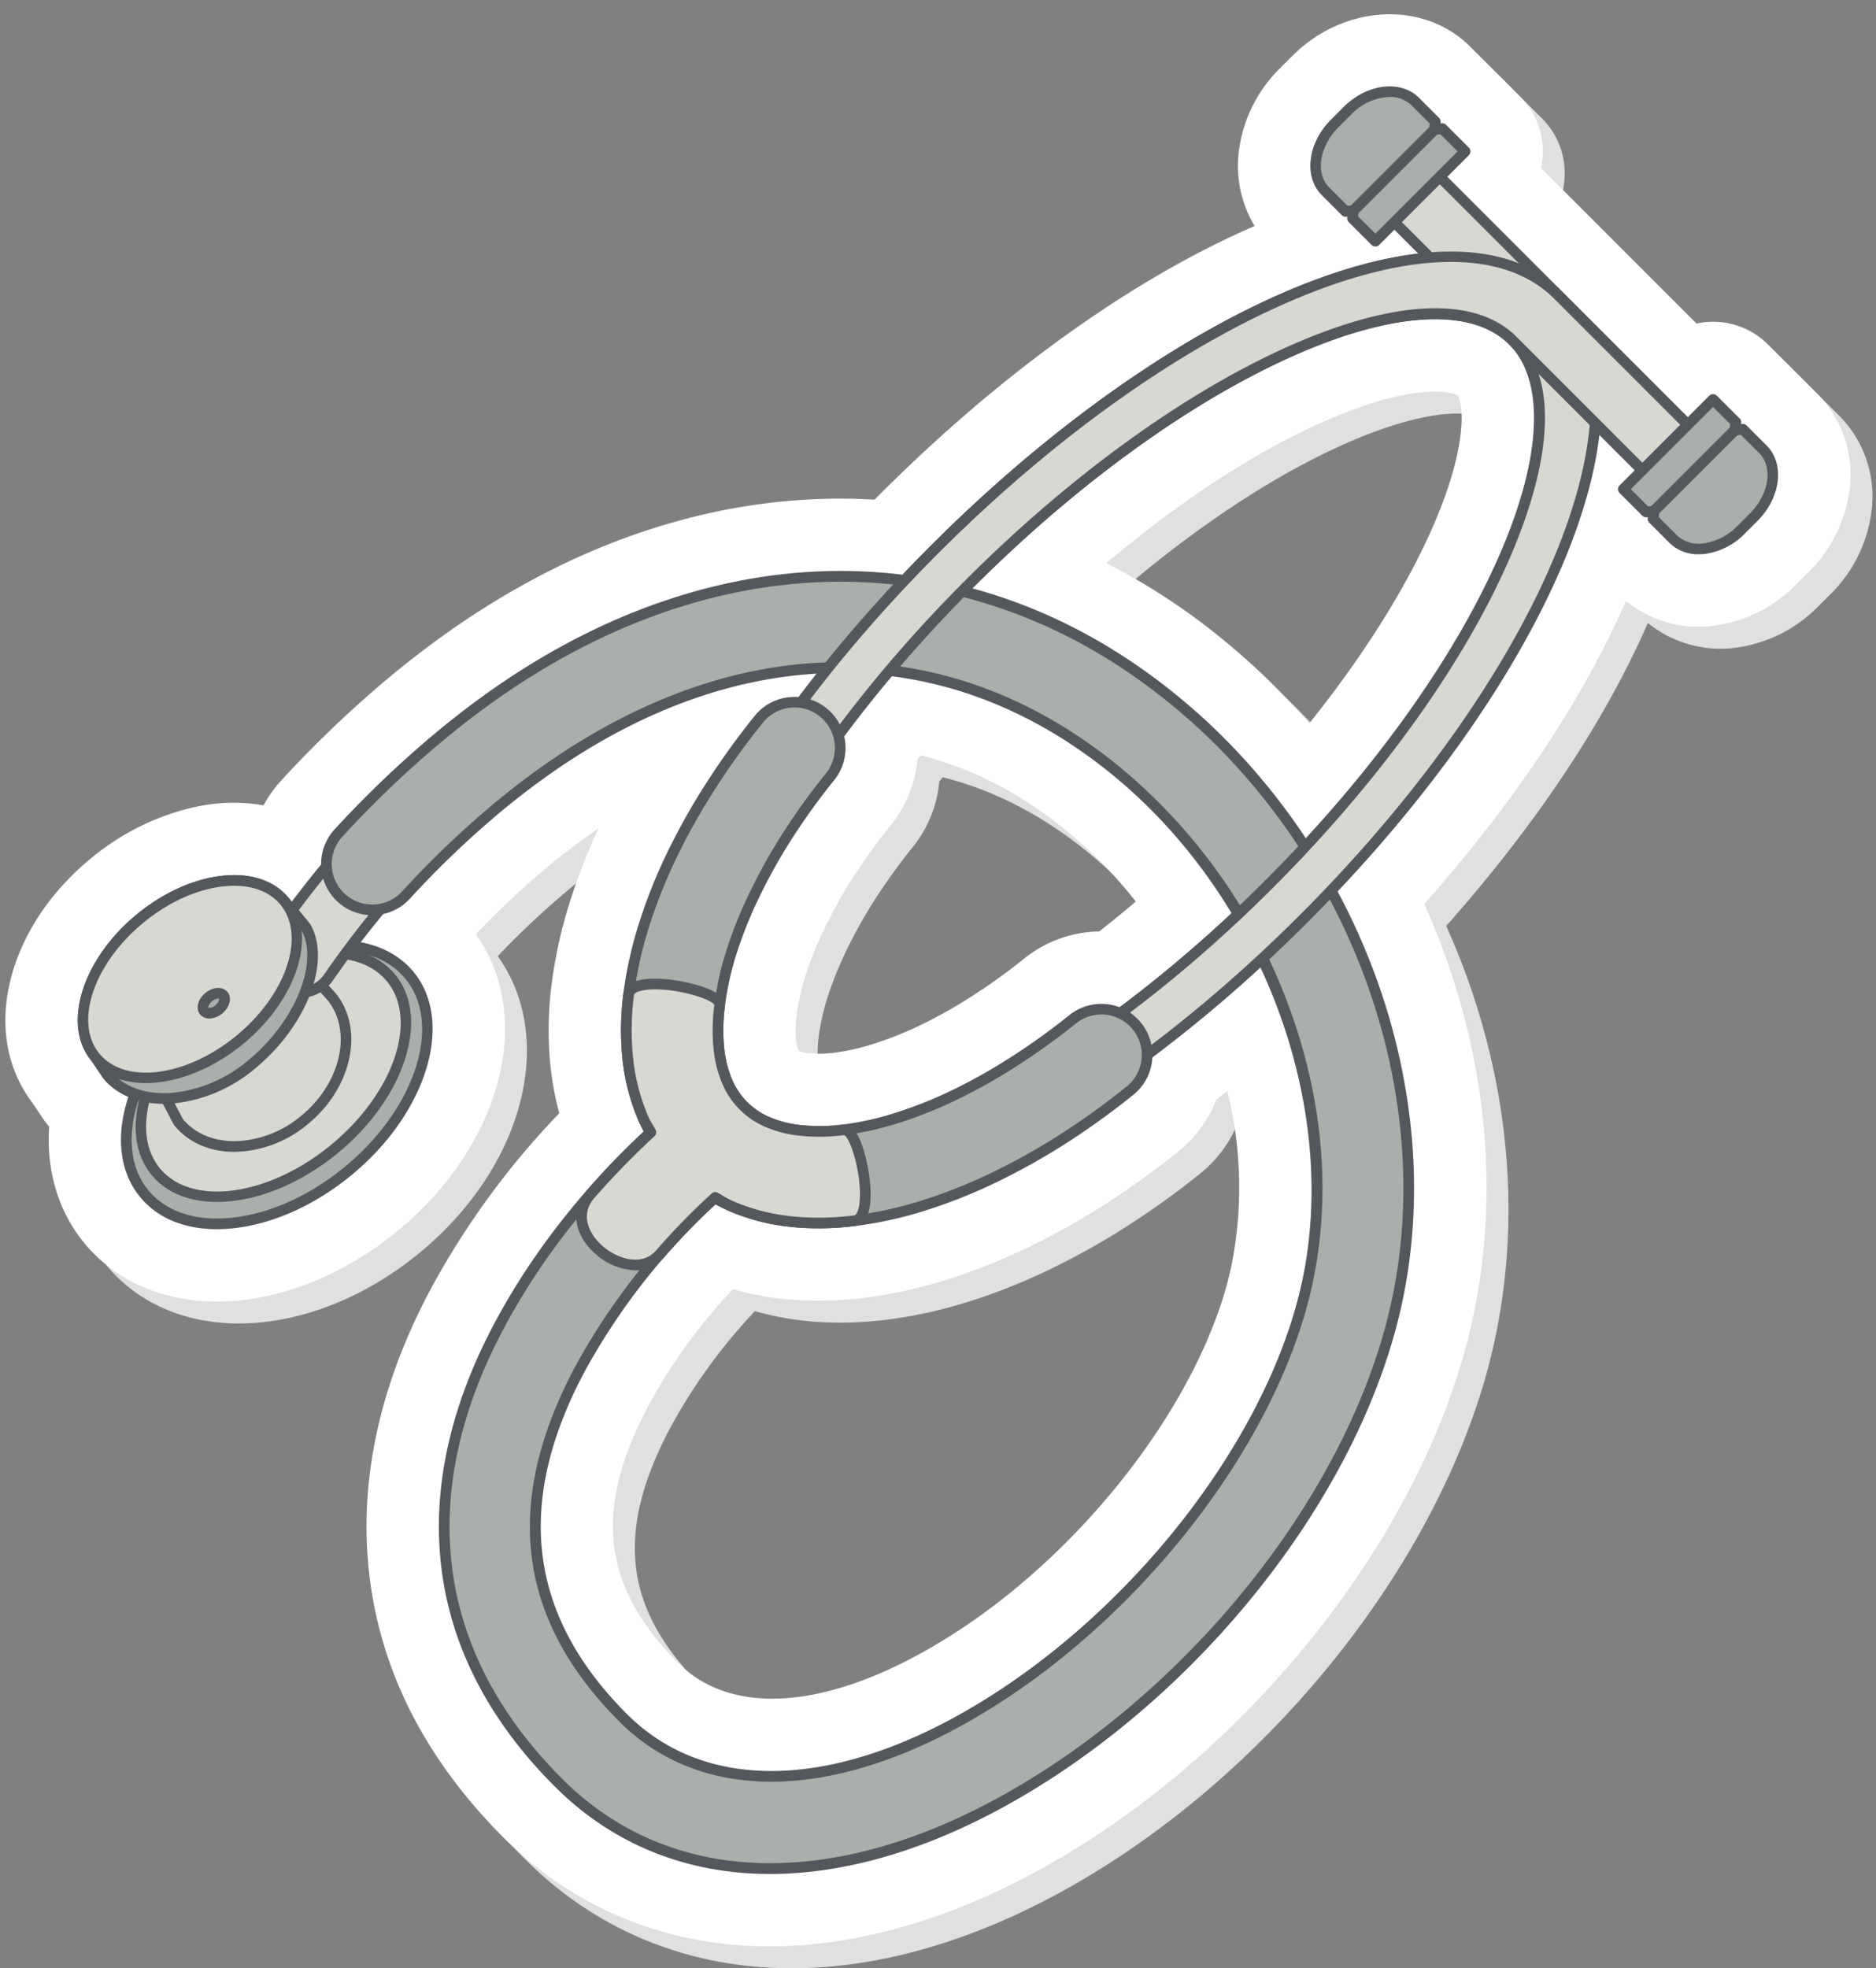 <?xml version="1.0" encoding="UTF-8"?>
<!DOCTYPE svg PUBLIC '-//W3C//DTD SVG 1.0//EN'
          'http://www.w3.org/TR/2001/REC-SVG-20010904/DTD/svg10.dtd'>
<svg data-name="Layer 1" height="448.7" preserveAspectRatio="xMidYMid meet" version="1.0" viewBox="41.9 30.0 427.8 448.7" width="427.8" xmlns="http://www.w3.org/2000/svg" xmlns:xlink="http://www.w3.org/1999/xlink" zoomAndPan="magnify"
><rect x="41.9" y="30.0" width="427.8" height="448.7" fill="#808080" stroke="none"/><g id="change1_1"
  ><path d="M461.438,124.908l-4.584-4.584q-.396-.396-.815-.765-.366-.417-.761-.812l-5.2-5.201a17.592,17.592,0,0,0-12.533-5.181,17.946,17.946,0,0,0-3.789.402L414.685,89.697q-.107-.109-.217-.216L398.313,73.325a17.851,17.851,0,0,0,.405-3.799,17.598,17.598,0,0,0-5.188-12.526l-5.207-5.207q-.393-.393-.81-.759-.369-.42-.767-.817l-4.588-4.588c-10.597-10.594-28.781-9.65-40.532,2.102l-2.884,2.884a32.222,32.222,0,0,0-9.316,18.7,26.665,26.665,0,0,0,3.581,17.218c-24.906,10.758-51.881,29.251-77.783,53.705l-.608.577q-1.418,1.345-2.84,2.721l-.853.828q-1.69,1.648-3.372,3.325-.609.609-1.226,1.231c-32.828-1.933-66.14,8.328-96.872,29.93-4.189,2.943-8.465,6.202-12.708,9.684a256.112,256.112,0,0,0-25.665,24.368,28.151,28.151,0,0,0-4.083,5.716,39.051,39.051,0,0,0-11.679-.298,46.144,46.144,0,0,0-5.987,1.154,56.793,56.793,0,0,0-21.752,11.273c-9.428,7.761-15.964,17.769-18.407,28.185-.053.212-.104.424-.15.634-.018.079-.034.158-.051.236-.025.126-.05.251-.074.379-1.984,9.821-.071,19.097,5.393,26.246l2.418,3.608c.316.467.657.922,1.001,1.339q.201.244.405.482c-.688,10.006,2.055,19.318,8.015,26.556,7.075,8.594,17.811,13.327,30.229,13.327a52.276,52.276,0,0,0,5.744-.324c12.155-1.353,24.74-6.948,35.437-15.756,23.814-19.606,31.341-48.826,17.863-67.669a194.887,194.887,0,0,1,17.07-15.92c3.068-2.52,6.222-4.92,9.374-7.135q.784-.55,1.565-1.085a136.267,136.267,0,0,0-6.714,17.269,107.082,107.082,0,0,0-4.025,18.44,81.685,81.685,0,0,0-.208,18.822,68.554,68.554,0,0,0,1.209,7.305q.35,1.569.774,3.108a183.898,183.898,0,0,0-29.517,40.444c-10.401,19.626-15.226,39.207-14.342,58.198,1.145,24.563,11.588,46.909,31.041,66.417,16.237,16.281,37.29,24.887,60.883,24.887,23.705,0,49.557-8.821,74.762-25.51,42.581-28.198,76.125-74.345,85.455-117.566,6.648-30.792,2.715-63.962-11.037-94.568,20.599-23.19,36.338-46.943,45.983-69.076A26.261,26.261,0,0,0,438.138,177.61a32.329,32.329,0,0,0,18.315-9.282l2.887-2.886a32.224,32.224,0,0,0,9.317-18.703A26.099,26.099,0,0,0,461.438,124.908ZM249.995,223.191a27.951,27.951,0,0,0,6.108-15.008q.382-.494.765-.982c11.812,2.96,23.071,8.813,33.571,17.466l.001 0a102.81,102.81,0,0,1,15.46,15.872q-4.144,3.527-8.329,6.82A27.976,27.976,0,0,0,280.399,253.59a134.639,134.639,0,0,1-12.228,8.763,110.461,110.461,0,0,1-11.73,6.541,80.459,80.459,0,0,1-10.632,4.181,50.39,50.39,0,0,1-8.652,1.927,25.201,25.201,0,0,1-5.771.115,8.314,8.314,0,0,1-2.36-.536l-.028-.012-.01-.023a8.26,8.26,0,0,1-.538-2.369,25.742,25.742,0,0,1,.137-5.746,50.436,50.436,0,0,1,1.904-8.674,80.517,80.517,0,0,1,4.204-10.607,109.833,109.833,0,0,1,6.516-11.752A135.301,135.301,0,0,1,249.995,223.191ZM372.502,124.334l.325-.019q.759-.037,1.519-.03l.707.028c.29.011.578.02.844.042.201.016.396.043.595.066.222.026.44.052.664.089.153.025.303.055.469.089.162.033.32.071.479.113.108.028.217.055.327.089.104.033.204.072.305.11l.126.047.411.204.105.072c.982,1.486,2.73,10.742-5.974,30.408-6.153,13.901-15.846,29.207-27.952,44.285q-5.225-6.027-10.976-11.481l-.003-.003c-2.538-2.404-5.231-4.776-8.234-7.25a148.756,148.756,0,0,0-27.022-17.813c16.736-14.146,33.843-25.325,49.61-32.298,1.152-.509,2.287-.985,3.408-1.441l.388-.159c1.037-.417,2.061-.806,3.088-1.182l.499-.182c.966-.348,1.919-.672,2.835-.969l.54-.172q1.364-.431,2.7-.802l.426-.113c.941-.254,1.768-.462,2.513-.632l.33-.071c.823-.183,1.621-.342,2.295-.461l.289-.053c.664-.114,1.368-.215,2.122-.307l.361-.046C371.221,124.426,371.831,124.374,372.502,124.334ZM194.697,355.613l.001-.001a125.591,125.591,0,0,1,15.832-22.807c.072-.08.144-.16.213-.239q1.614-1.852,3.297-3.655,1.895.547,3.842.98a67.99,67.99,0,0,0,7.295,1.207c1.391.154,2.83.268,4.406.347.408.021.82.031,1.233.038l.659.02c.667.024,1.333.044,2.013.044.228,0,.458-.004.74-.01l.669-.011c1.443-.025,2.804-.081,4.137-.169.185-.012.371-.027.551-.042,1.567-.113,3.015-.252,4.423-.425a106.827,106.827,0,0,0,18.438-4.025,136.244,136.244,0,0,0,18.101-7.104,166.643,166.643,0,0,0,17.826-9.864,191.298,191.298,0,0,0,17.325-12.438,28.135,28.135,0,0,0,8.585-11.757q1.25-.972,2.495-1.962a90.862,90.862,0,0,1,.9,40.043c-6.199,28.708-31.489,62.637-61.504,82.511-27.319,18.092-51.493,21.007-64.664,7.8C184.208,396.742,182.171,379.253,194.697,355.613Z" fill="#e2e0df"
  /></g
  ><g id="change2_1"
  ><path d="M456.434,119.905l-4.584-4.584q-.396-.396-.815-.765-.366-.417-.761-.812l-5.2-5.201a17.592,17.592,0,0,0-12.533-5.181,17.946,17.946,0,0,0-3.789.402L409.682,84.694q-.107-.109-.217-.216L393.309,68.322a17.851,17.851,0,0,0,.405-3.799,17.598,17.598,0,0,0-5.188-12.526l-5.207-5.207q-.393-.393-.81-.759-.369-.42-.767-.817l-4.588-4.588c-10.597-10.594-28.781-9.65-40.532,2.102l-2.884,2.884a32.222,32.222,0,0,0-9.316,18.7,26.665,26.665,0,0,0,3.581,17.218c-24.906,10.758-51.881,29.251-77.783,53.705l-.608.577q-1.418,1.345-2.84,2.721l-.853.828q-1.69,1.648-3.372,3.325-.609.609-1.226,1.231c-32.828-1.933-66.14,8.328-96.872,29.93-4.189,2.943-8.465,6.202-12.708,9.684a256.112,256.112,0,0,0-25.665,24.368,28.151,28.151,0,0,0-4.083,5.716,39.051,39.051,0,0,0-11.679-.298,46.144,46.144,0,0,0-5.987,1.154A56.793,56.793,0,0,0,62.577,225.744c-9.428,7.761-15.964,17.769-18.407,28.185-.053.212-.104.424-.15.634-.018.079-.034.158-.051.236-.025.126-.05.251-.074.379-1.984,9.821-.071,19.097,5.393,26.246l2.418,3.608c.316.467.657.922,1.001,1.339q.201.244.405.482c-.688,10.006,2.055,19.318,8.015,26.556,7.075,8.594,17.811,13.327,30.229,13.327a52.276,52.276,0,0,0,5.744-.324c12.155-1.353,24.74-6.948,35.437-15.756,23.814-19.606,31.341-48.826,17.863-67.669a194.887,194.887,0,0,1,17.07-15.92c3.068-2.52,6.222-4.92,9.374-7.135q.784-.55,1.565-1.085a136.269,136.269,0,0,0-6.714,17.269A107.082,107.082,0,0,0,167.67,254.556a81.685,81.685,0,0,0-.208,18.822,68.554,68.554,0,0,0,1.209,7.305q.35,1.569.774,3.108a183.898,183.898,0,0,0-29.517,40.444c-10.401,19.626-15.226,39.207-14.342,58.198,1.145,24.563,11.588,46.909,31.041,66.417,16.237,16.281,37.29,24.887,60.883,24.887,23.705,0,49.557-8.821,74.762-25.51,42.581-28.198,76.125-74.345,85.455-117.566,6.648-30.792,2.715-63.962-11.037-94.568,20.599-23.19,36.338-46.943,45.983-69.076a26.261,26.261,0,0,0,20.461,5.588,32.329,32.329,0,0,0,18.315-9.282l2.887-2.886a32.224,32.224,0,0,0,9.317-18.703A26.099,26.099,0,0,0,456.434,119.905Zm-211.442,98.283a27.951,27.951,0,0,0,6.108-15.008q.382-.494.765-.982c11.812,2.96,23.071,8.813,33.571,17.466l.001 0a102.81,102.81,0,0,1,15.46,15.872q-4.144,3.527-8.329,6.82a27.976,27.976,0,0,0-17.173,6.231A134.639,134.639,0,0,1,263.168,257.35a110.461,110.461,0,0,1-11.73,6.541,80.459,80.459,0,0,1-10.632,4.181,50.39,50.39,0,0,1-8.652,1.927,25.201,25.201,0,0,1-5.771.115,8.314,8.314,0,0,1-2.36-.536l-.028-.012-.01-.023a8.26,8.26,0,0,1-.538-2.369,25.742,25.742,0,0,1,.137-5.746,50.436,50.436,0,0,1,1.904-8.674,80.519,80.519,0,0,1,4.204-10.607,109.831,109.831,0,0,1,6.516-11.752A135.301,135.301,0,0,1,244.992,218.188ZM367.499,119.331l.325-.019q.759-.037,1.519-.03l.707.028c.29.011.578.02.844.042.201.016.396.043.595.066.222.026.44.052.664.089.153.025.303.055.469.089.162.033.32.071.479.113.108.028.217.055.327.089.104.033.204.072.305.11l.126.047.411.204.105.072c.982,1.486,2.73,10.742-5.974,30.408-6.153,13.901-15.846,29.207-27.952,44.285q-5.225-6.027-10.976-11.481l-.003-.003c-2.538-2.404-5.231-4.776-8.234-7.25a148.756,148.756,0,0,0-27.022-17.813c16.736-14.146,33.843-25.325,49.61-32.298,1.152-.509,2.287-.985,3.408-1.441l.388-.159c1.037-.417,2.061-.806,3.088-1.182l.499-.182c.966-.348,1.919-.672,2.835-.969l.54-.172q1.364-.431,2.7-.802l.426-.113c.941-.254,1.768-.462,2.513-.632l.33-.071c.823-.183,1.621-.342,2.295-.461l.289-.053c.664-.114,1.368-.215,2.122-.307l.361-.046C366.218,119.423,366.828,119.371,367.499,119.331ZM189.694,350.61l.001-.001a125.591,125.591,0,0,1,15.832-22.807c.072-.08.144-.16.213-.239q1.614-1.852,3.297-3.655,1.895.547,3.842.98a67.99,67.99,0,0,0,7.295,1.207c1.391.154,2.83.268,4.406.347.408.021.82.031,1.233.038l.659.02c.667.024,1.333.044,2.013.044.228,0,.458-.004.74-.01l.669-.011c1.443-.025,2.804-.081,4.137-.169.185-.012.371-.027.551-.042,1.567-.113,3.015-.252,4.423-.425a106.827,106.827,0,0,0,18.438-4.025,136.244,136.244,0,0,0,18.101-7.104,166.643,166.643,0,0,0,17.826-9.864,191.298,191.298,0,0,0,17.325-12.438,28.135,28.135,0,0,0,8.585-11.757q1.25-.972,2.495-1.962a90.862,90.862,0,0,1,.9,40.043c-6.199,28.708-31.489,62.637-61.504,82.511-27.319,18.092-51.493,21.007-64.664,7.8C179.205,391.739,177.168,374.249,189.694,350.61Z" fill="#fff"
  /></g
  ><g id="change3_1"
  ><path d="M135.274,252.362c-8.969-10.893-29.776-8.578-46.476,5.171S65.834,291.257,74.802,302.15c8.969,10.893,29.776,8.579,46.475-5.17C137.976,283.231,144.243,263.256,135.274,252.362Z" fill="#aaafab" fill-rule="evenodd"
  /></g
  ><g id="change4_1"
  ><path d="M91.356,310.236c-7.435,0-13.556-2.534-17.492-7.314-4.608-5.596-5.619-13.542-2.849-22.374,2.713-8.65,8.755-17.157,17.011-23.954,17.19-14.152,38.806-16.398,48.187-5.005v0c9.38,11.393,3.026,32.176-14.164,46.329-8.255,6.797-17.764,11.093-26.774,12.095A35.502,35.502,0,0,1,91.356,310.236Zm27.322-63.542c-9.002,0-19.718,4.046-29.107,11.777-7.896,6.501-13.662,14.6-16.236,22.805-2.516,8.022-1.662,15.161,2.406,20.101,4.068,4.941,10.91,7.149,19.266,6.221,8.547-.951,17.602-5.055,25.498-11.557,16.155-13.301,22.359-32.548,13.831-42.907C130.764,248.796,125.165,246.694,118.678,246.694Z" fill="#54575c"
  /></g
  ><g id="change5_1"
  ><path d="M131.068,252.953c-7.689-9.338-25.931-7.021-40.744,5.175s-20.59,29.654-12.901,38.992,25.93,7.021,40.744-5.175C132.98,279.749,138.756,262.291,131.068,252.953Z" fill="#d7d8d2" fill-rule="evenodd"
  /></g
  ><g id="change4_2"
  ><path d="M91.382,304.023c-6.17,0-11.498-2.001-14.898-6.13-8.102-9.841-2.24-28.1,13.067-40.703,7.339-6.043,15.743-9.925,23.663-10.931,8.125-1.028,14.798,1.071,18.792,5.921h0c8.102,9.841,2.24,28.1-13.067,40.704C110.056,300.197,99.913,304.023,91.382,304.023ZM117.135,248.434a28.736,28.736,0,0,0-3.615.237c-7.471.949-15.435,4.641-22.425,10.396C76.824,270.818,71.111,287.542,78.361,296.348c7.249,8.805,24.759,6.41,39.034-5.34,14.272-11.752,19.985-28.476,12.735-37.282h0C127.276,250.261,122.738,248.434,117.135,248.434Z" fill="#54575c"
  /></g
  ><g id="change4_3"
  ><path d="M95.352,292.607c-5.642 0-10.492-2.127-13.693-6.015a1.259,1.259,0,0,1-.137-.206l-2.832-5.373A1.215,1.215,0,0,1,80.841,279.88l2.773,5.261c2.8,3.338,7.088,5.108,12.109,5.032a24.467,24.467,0,0,0,14.901-5.82c8.979-7.392,11.675-19.169,6.023-26.275l-4.822-5.253a1.216,1.216,0,0,1,1.791-1.643l4.782,5.209a1.19,1.19,0,0,1,.101.112l.003.004c6.527,8.16,3.676,21.482-6.335,29.723a26.898,26.898,0,0,1-16.402,6.374C95.629,292.606,95.49,292.607,95.352,292.607Z" fill="#54575c"
  /></g
  ><g id="change5_2"
  ><path d="M145.481,208.69a7.837,7.837,0,0,0-11.073-.405c-3.447,3.21-6.869,6.624-10.21,10.237a234.932,234.932,0,0,0-20.315,25.467,7.839,7.839,0,0,0,12.88,8.937,219.097,219.097,0,0,1,18.942-23.764q4.617-4.994,9.371-9.399A7.837,7.837,0,0,0,145.481,208.69Z" fill="#d7d8d2" fill-rule="evenodd"
  /></g
  ><g id="change4_4"
  ><path d="M110.306,257.509a9.054,9.054,0,0,1-7.421-14.214,237.309,237.309,0,0,1,20.42-25.598c3.249-3.513,6.706-6.979,10.275-10.301a9.051,9.051,0,0,1,12.325,13.258c-3.227,3.004-6.358,6.145-9.306,9.334a218.966,218.966,0,0,0-18.837,23.633A9.064,9.064,0,0,1,110.306,257.509Zm29.424-50.104a6.556,6.556,0,0,0-4.494,1.769c-3.525,3.282-6.939,6.704-10.147,10.173a234.826,234.826,0,0,0-20.209,25.336,6.629,6.629,0,0,0,1.666,9.216,6.633,6.633,0,0,0,9.218-1.667,221.411,221.411,0,0,1,19.048-23.895c2.989-3.233,6.163-6.417,9.434-9.463a6.621,6.621,0,0,0,.344-9.356v-0a6.59,6.59,0,0,0-4.61-2.109C139.897,207.406,139.813,207.405,139.73,207.405Z" fill="#54575c"
  /></g
  ><g id="change3_2"
  ><path d="M317.285,196.301c-2.354-2.231-4.807-4.371-7.314-6.437-44.043-36.292-101.635-39.268-155.336-1.523-3.907,2.746-7.799,5.721-11.652,8.883a237.395,237.395,0,0,0-23.881,22.682,10.451,10.451,0,0,0,15.367,14.168A216.445,216.445,0,0,1,156.227,213.376c3.455-2.836,6.952-5.493,10.43-7.938,45.92-32.275,93.17-29.832,130.046.554,34.255,28.225,52.145,75.501,43.287,116.525-7.308,33.852-35.077,71.055-69.037,93.543-34.588,22.904-67.053,25.531-86.99,5.539-23.977-24.044-25.196-50.461-9.922-79.284,8.32-15.699,20.103-29.501,31.312-39.665.504-.456,1.666-1.441,1.707-1.477a10.449,10.449,0,1,0-13.429-16.013c-.469.392-1.246,1.067-2.308,2.031-12.846,11.649-26.099,27.144-35.742,45.341-8.576,16.184-13.064,32.641-12.298,49.079.914,19.632,9.326,38.122,25.888,54.732,28.312,28.39,71.377,24.888,113.319-2.884,38.271-25.343,69.389-67.013,77.922-106.534C370.307,281.095,352.599,229.778,317.285,196.301Z" fill="#aaafab" fill-rule="evenodd"
  /></g
  ><g id="change4_5"
  ><path d="M217.511,457.239c-18.941,0-35.864-6.666-49.2-20.039-16.466-16.512-25.295-35.196-26.242-55.534-.745-15.999,3.439-32.722,12.438-49.705,10.986-20.73,25.64-36.279,35.999-45.672,1.248-1.131,2.004-1.777,2.345-2.062a11.663,11.663,0,0,1,19.112,9.961,11.562,11.562,0,0,1-4.123,7.916l-.059.05c-.256.217-1.181,1.004-1.612,1.395A149.103,149.103,0,0,0,175.114,342.884c-15.861,29.932-12.685,55.399,9.709,77.857,19.14,19.193,51.089,17.066,85.458-5.694,33.84-22.408,61.377-59.696,68.521-92.786,8.634-39.991-8.995-87.417-42.873-115.331-37.822-31.165-84.685-31.346-128.574-.497-3.484,2.449-6.969,5.101-10.357,7.882a216.164,216.164,0,0,0-21.636,20.583,11.666,11.666,0,0,1-17.155-15.815,239.636,239.636,0,0,1,24.003-22.798c3.931-3.226,7.876-6.233,11.725-8.938,52.34-36.789,110.96-36.198,156.807,1.579,2.716,2.238,5.129,4.362,7.378,6.493h0c36.27,34.383,53.336,86.103,43.477,131.762-8.47,39.231-39.258,81.346-78.438,107.291C260.263,449.634,237.737,457.239,217.511,457.239ZM200.345,283.937a9.218,9.218,0,0,0-5.934,2.155c-.326.273-1.056.896-2.272,1.999-10.215,9.263-24.663,24.59-35.485,45.01-8.792,16.593-12.883,32.895-12.158,48.453.919,19.715,9.51,37.86,25.536,53.93,26.694,26.769,68.484,25.634,111.786-3.039,38.678-25.614,69.062-67.133,77.405-105.777,9.682-44.847-7.107-95.673-42.775-129.486v0c-2.207-2.092-4.578-4.179-7.251-6.381-44.951-37.041-102.471-37.589-153.864-1.467-3.8,2.671-7.696,5.641-11.58,8.829a237.216,237.216,0,0,0-23.758,22.566,9.235,9.235,0,1,0,13.58,12.52,218.749,218.749,0,0,1,21.88-20.814c3.436-2.82,6.969-5.509,10.503-7.992,44.853-31.525,92.789-31.302,131.518.61A127.778,127.778,0,0,1,335.653,259.03c7.996,21.41,9.907,43.452,5.525,63.744-7.269,33.669-35.22,71.565-69.555,94.3-35.408,23.448-68.5,25.459-88.522,5.383-23.246-23.312-26.561-49.713-10.135-80.711a151.58,151.58,0,0,1,31.569-39.997c.447-.405,1.405-1.221,1.67-1.446.005-.004.069-.059.074-.063a9.229,9.229,0,0,0-5.935-16.304Z" fill="#54575c"
  /></g
  ><g id="change5_3"
  ><path d="M365.682,65.747c-2.177-2.177-6.261-1.623-9.122,1.238-2.861,2.861-3.415,6.944-1.238,9.122.402.402,6.643,6.643,12.691,12.691-30.377,2.395-73.779,27.254-112.938,66.413-54.875,54.875-81.886,118.183-57.971,142.098l.049.049c23.915,23.915,87.223-3.095,142.098-57.971,39.159-39.159,64.018-82.561,66.414-112.937,6.053,6.053,12.289,12.289,12.69,12.69,2.177,2.177,6.262,1.624,9.123-1.237,2.861-2.861,3.414-6.945,1.237-9.123Zm21.059,41.778.222.222c18.021,18.301-5.789,73.948-55.596,123.755C281.458,281.412,225.711,305.197,207.513,287l-.049-.049c-18.197-18.197,5.588-73.944,55.497-123.853C312.768,113.29,368.439,89.505,386.741,107.526Z" fill="#d7d8d2" fill-rule="evenodd"
  /></g
  ><g id="change4_6"
  ><path d="M221.614,307.319c-10.637,0-19.255-3.036-25.319-9.101-11.893-11.892-12.186-33.472-.874-60.813,11.039-26.683,31.92-56.178,58.796-83.054,37.655-37.656,79.913-62.891,111.119-66.513-5.423-5.423-10.511-10.512-10.873-10.873a6.161,6.161,0,0,1-1.615-5.327,9.786,9.786,0,0,1,2.853-5.513c3.33-3.33,8.192-3.885,10.84-1.238h0l63.034,63.034c2.648,2.648,2.093,7.512-1.237,10.842a9.787,9.787,0,0,1-5.514,2.853,6.158,6.158,0,0,1-5.327-1.616L406.625,129.129c-3.622,31.205-28.859,73.463-66.514,111.119-26.876,26.876-56.372,47.757-83.054,58.796C243.718,304.562,231.748,307.319,221.614,307.319Zm140.621-241.698a7.09,7.09,0,0,0-4.816,2.223,7.346,7.346,0,0,0-2.163,4.121,3.794,3.794,0,0,0,.926,3.282c.402.402,6.643,6.643,12.691,12.691a1.215,1.215,0,0,1-.764,2.071c-30.879,2.435-73.861,27.748-112.175,66.061-26.655,26.655-47.348,55.87-58.268,82.264-10.912,26.373-10.806,47.012.298,58.115,11.151,11.153,31.792,11.258,58.164.347,26.394-10.92,55.61-31.613,82.265-58.268,38.313-38.313,63.626-81.296,66.062-112.174a1.215,1.215,0,0,1,2.071-.764l12.69,12.69a3.788,3.788,0,0,0,3.282.926,7.354,7.354,0,0,0,4.122-2.163c2.382-2.382,2.937-5.704,1.237-7.404L364.822,66.606A3.575,3.575,0,0,0,362.235,65.621ZM225.153,294.342c-7.895.001-14.172-2.156-18.499-6.483-9.322-9.322-8.627-27.571,1.907-51.434,10.522-23.836,29.537-50.183,53.541-74.187,23.952-23.951,50.258-42.942,74.073-53.473,23.832-10.539,42.093-11.288,51.419-2.105l-.002.002c.082.08.231.228.231.228,9.187,9.33,8.435,27.586-2.111,51.413-10.536,23.803-29.53,50.105-53.485,74.06-24.004,24.004-50.351,43.019-74.187,53.541C245.311,291.522,234.177,294.341,225.153,294.342ZM369.17,102.772c-8.737,0-19.657,2.751-32.013,8.215-23.547,10.413-49.592,29.225-73.337,52.969-23.797,23.797-42.632,49.882-53.036,73.45-9.954,22.55-10.851,40.294-2.461,48.685,8.438,8.439,26.184,7.543,48.734-2.411,23.568-10.404,49.653-29.239,73.451-53.036,23.748-23.748,42.563-49.789,52.981-73.325,9.968-22.521,10.918-40.278,2.608-48.718l-.209-.208.852-.867-.853.866C382.076,104.638,376.362,102.772,369.17,102.772Z" fill="#54575c"
  /></g
  ><g id="change5_4"
  ><path d="M397.051,97.117c-24.034-23.665-87.221,3.34-141.976,58.095-54.875,54.875-81.886,118.183-57.971,142.098l.049.049c2.177,2.177,6.262,1.624,9.123-1.237s3.414-6.945,1.237-9.123l-.049-.049c-18.197-18.197,5.588-73.944,55.497-123.853,49.807-49.807,105.478-73.592,123.78-55.572l31.616,31.616c2.177,2.177,6.262,1.624,9.123-1.237,2.861-2.861,3.414-6.945,1.237-9.123Z" fill="#d7d8d2" fill-rule="evenodd"
  /></g
  ><g id="change4_7"
  ><path d="M200.589,299.892a5.958,5.958,0,0,1-4.294-1.674c-11.893-11.892-12.186-33.472-.874-60.813,11.039-26.683,31.92-56.178,58.796-83.054,56.391-56.391,119.508-81.912,143.688-58.102l.006.007,31.665,31.665c2.648,2.648,2.093,7.512-1.237,10.842a9.787,9.787,0,0,1-5.514,2.853,6.158,6.158,0,0,1-5.327-1.616l-16.182-16.182c-7.74-7.74-15.358-15.357-15.433-15.432-8.439-8.309-26.201-7.361-48.726,2.601-23.547,10.413-49.592,29.225-73.337,52.969-23.797,23.797-42.632,49.882-53.036,73.45-9.954,22.549-10.851,40.294-2.461,48.684,2.697,2.697,2.142,7.561-1.188,10.891A9.474,9.474,0,0,1,200.589,299.892ZM372.719,89.712c-9.831,0-21.544,2.722-34.67,8.167-26.361,10.934-55.524,31.601-82.114,58.191-26.655,26.655-47.348,55.87-58.268,82.264-10.912,26.373-10.806,47.012.298,58.115,1.749,1.749,5.07,1.195,7.453-1.187,2.382-2.382,2.937-5.704,1.237-7.404-9.322-9.322-8.627-27.571,1.907-51.434,10.522-23.836,29.537-50.183,53.541-74.187,23.952-23.951,50.258-42.942,74.073-53.473,23.832-10.539,42.093-11.288,51.419-2.105l-.001-0s.372.372,15.442,15.441l16.182,16.181a3.794,3.794,0,0,0,3.282.926,7.354,7.354,0,0,0,4.122-2.163c2.382-2.382,2.937-5.704,1.237-7.404L396.196,97.98C390.597,92.469,382.612,89.712,372.719,89.712Z" fill="#54575c"
  /></g
  ><g id="change3_3"
  ><path d="M229.603,192.379a10.438,10.438,0,0,0-14.675,1.615A172.922,172.922,0,0,0,203.645,209.707a148.352,148.352,0,0,0-8.837,15.899,118.36,118.36,0,0,0-6.185,15.736,89.025,89.025,0,0,0-3.368,15.367,63.722,63.722,0,0,0-.185,14.722,46.427,46.427,0,0,0,3.6,13.706,38.349,38.349,0,0,0,7.984,11.722l.046.046a38.353,38.353,0,0,0,11.722,7.984,46.443,46.443,0,0,0,13.706,3.6,63.676,63.676,0,0,0,14.721-.185,89.025,89.025,0,0,0,15.367-3.368,118.227,118.227,0,0,0,15.737-6.184,148.566,148.566,0,0,0,15.922-8.814,172.92,172.92,0,0,0,15.713-11.283,10.438,10.438,0,1,0-13.083-16.267,152.315,152.315,0,0,1-13.845,9.921,127.528,127.528,0,0,1-13.636,7.592,97.996,97.996,0,0,1-12.991,5.099,67.935,67.935,0,0,1-11.722,2.584,42.816,42.816,0,0,1-9.875.139,25.68,25.68,0,0,1-7.569-1.938,17.542,17.542,0,0,1-5.399-3.646l-.046-.046a17.538,17.538,0,0,1-3.646-5.399,25.663,25.663,0,0,1-1.938-7.569,42.657,42.657,0,0,1,.162-9.852,68.006,68.006,0,0,1,2.561-11.745,97.977,97.977,0,0,1,5.122-12.968,127.502,127.502,0,0,1,7.568-13.66,152.607,152.607,0,0,1,9.944-13.821A10.461,10.461,0,0,0,229.603,192.379Z" fill="#aaafab" fill-rule="evenodd"
  /></g
  ><g id="change4_8"
  ><path d="M228.485,310.045a59.083,59.083,0,0,1-6.491-.348,47.763,47.763,0,0,1-14.063-3.695A39.442,39.442,0,0,1,187.558,285.628a47.755,47.755,0,0,1-3.696-14.064,65.146,65.146,0,0,1,.186-15.003,90.426,90.426,0,0,1,3.414-15.579,120.341,120.341,0,0,1,6.248-15.898,150.187,150.187,0,0,1,8.909-16.029A174.863,174.863,0,0,1,213.981,193.232a11.653,11.653,0,1,1,18.161,14.607,152.041,152.041,0,0,0-9.865,13.71,126.549,126.549,0,0,0-7.496,13.529,97.008,97.008,0,0,0-5.059,12.806,66.815,66.815,0,0,0-2.516,11.534,41.657,41.657,0,0,0-.16,9.57,24.528,24.528,0,0,0,1.841,7.212,16.074,16.074,0,0,0,8.47,8.47,24.568,24.568,0,0,0,7.212,1.842,41.678,41.678,0,0,0,9.593-.137,66.895,66.895,0,0,0,11.512-2.539,96.879,96.879,0,0,0,12.829-5.036,126.84,126.84,0,0,0,13.505-7.52,151.324,151.324,0,0,0,13.733-9.841,11.653,11.653,0,1,1,14.608,18.161,174.678,174.678,0,0,1-15.824,11.362,150.053,150.053,0,0,1-16.053,8.886,119.854,119.854,0,0,1-15.899,6.247,90.356,90.356,0,0,1-15.578,3.414A70.104,70.104,0,0,1,228.485,310.045Zm-5.382-118.748a9.331,9.331,0,0,0-1.032.057,9.21,9.21,0,0,0-6.196,3.402,172.361,172.361,0,0,0-11.204,15.603,147.693,147.693,0,0,0-8.765,15.768,117.77,117.77,0,0,0-6.122,15.574,88.017,88.017,0,0,0-3.323,15.156,62.635,62.635,0,0,0-.183,14.44,45.318,45.318,0,0,0,3.503,13.349,37.007,37.007,0,0,0,19.131,19.131,45.356,45.356,0,0,0,13.35,3.503,62.672,62.672,0,0,0,14.439-.184,87.951,87.951,0,0,0,15.157-3.323,117.436,117.436,0,0,0,15.575-6.121,147.661,147.661,0,0,0,15.791-8.742,172.228,172.228,0,0,0,15.602-11.204,9.249,9.249,0,0,0,1.407-12.989,9.216,9.216,0,0,0-12.967-1.384,153.7,153.7,0,0,1-13.955,10,129.362,129.362,0,0,1-13.767,7.664,99.298,99.298,0,0,1-13.153,5.162,69.274,69.274,0,0,1-11.933,2.629,44.01,44.01,0,0,1-10.156.14,26.947,26.947,0,0,1-7.927-2.034,18.505,18.505,0,0,1-9.712-9.712,26.958,26.958,0,0,1-2.034-7.927,44.119,44.119,0,0,1,.163-10.133,69.372,69.372,0,0,1,2.606-11.956,99.496,99.496,0,0,1,5.186-13.13,129.049,129.049,0,0,1,7.64-13.791A154.435,154.435,0,0,1,230.248,206.315a9.246,9.246,0,0,0-1.407-12.989h0A9.107,9.107,0,0,0,223.103,191.296Z" fill="#54575c"
  /></g
  ><g id="change3_4"
  ><path d="M432.541,121.064l5.206,5.206-.247,1.825-18.392,18.392-1.825.247-5.206-5.206Z" fill="#aaafab" fill-rule="evenodd"
  /></g
  ><g id="change4_9"
  ><path d="M417.283,147.95a1.215,1.215,0,0,1-.859-.356l-5.206-5.206a1.215,1.215,0,0,1,0-1.719l20.464-20.465a1.251,1.251,0,0,1,1.719,0l5.207,5.207a1.214,1.214,0,0,1,.345,1.023l-.248,1.824a1.212,1.212,0,0,1-.345.696L419.967,147.346a1.212,1.212,0,0,1-.696.345l-1.825.248A1.199,1.199,0,0,1,417.283,147.95Zm-3.487-6.422,3.921,3.921.821-.112,17.813-17.813.112-.821-3.922-3.921Z" fill="#54575c"
  /></g
  ><g id="change3_5"
  ><path d="M437.5,128.094l1.825-.247,4.584,4.584c3.696,3.696,2.755,10.627-2.1,15.482l-2.883,2.883c-4.855,4.855-11.786,5.795-15.482,2.1l-4.584-4.584.247-1.825Z" fill="#aaafab" fill-rule="evenodd"
  /></g
  ><g id="change4_10"
  ><path d="M429.264,156.37a9.236,9.236,0,0,1-6.678-2.616l-4.584-4.584a1.216,1.216,0,0,1-.345-1.022l.247-1.825a1.213,1.213,0,0,1,.345-.696l18.392-18.392a1.215,1.215,0,0,1,.696-.345l1.825-.247a1.21,1.21,0,0,1,1.022.345l4.584,4.584c4.164,4.163,3.222,11.879-2.099,17.201l-2.883,2.883a15.761,15.761,0,0,1-8.871,4.601A12.317,12.317,0,0,1,429.264,156.37Zm-9.118-8.492,4.158,4.158a7.252,7.252,0,0,0,6.284,1.812,13.32,13.32,0,0,0,7.479-3.911l2.883-2.883c4.373-4.373,5.315-10.548,2.099-13.763l-4.158-4.158-.821.111-17.812,17.812Z" fill="#54575c"
  /></g
  ><g id="change3_6"
  ><path d="M376,64.523l-5.206-5.206-1.825.247L350.577,77.956l-.247,1.825,5.206,5.206Z" fill="#aaafab" fill-rule="evenodd"
  /></g
  ><g id="change4_11"
  ><path d="M355.536,86.202a1.211,1.211,0,0,1-.859-.356L349.47,80.64a1.214,1.214,0,0,1-.345-1.023l.248-1.825a1.212,1.212,0,0,1,.345-.696l18.392-18.392a1.212,1.212,0,0,1,.696-.345l1.825-.248a1.211,1.211,0,0,1,1.023.345l5.206,5.207a1.215,1.215,0,0,1,0,1.719L356.395,85.846A1.211,1.211,0,0,1,355.536,86.202Zm-3.922-6.855,3.922,3.921L374.281,64.523l-3.921-3.921-.821.112L351.726,78.526Z" fill="#54575c"
  /></g
  ><g id="change3_7"
  ><path d="M368.969,59.564l.247-1.825-4.585-4.585c-3.695-3.695-10.627-2.755-15.482,2.1l-2.883,2.883c-4.855,4.855-5.794,11.787-2.1,15.482l4.585,4.585L350.577,77.956Z" fill="#aaafab" fill-rule="evenodd"
  /></g
  ><g id="change4_12"
  ><path d="M348.752,79.419a1.215,1.215,0,0,1-.859-.356l-4.585-4.585c-4.164-4.164-3.221-11.88,2.1-17.2l2.883-2.883c5.321-5.321,13.036-6.263,17.201-2.1l4.585,4.585a1.215,1.215,0,0,1,.345,1.023l-.248,1.825a1.212,1.212,0,0,1-.345.696L351.436,78.815a1.215,1.215,0,0,1-.696.345l-1.825.247A1.196,1.196,0,0,1,348.752,79.419Zm10.036-27.314a12.858,12.858,0,0,0-8.778,4.009l-2.883,2.883c-4.373,4.373-5.315,10.547-2.1,13.763L349.186,76.918l.821-.111L367.82,58.994l.112-.821-4.159-4.159A6.893,6.893,0,0,0,358.788,52.104Zm10.181,7.459h0Z" fill="#54575c"
  /></g
  ><g id="change5_5"
  ><path d="M192.381,315.929a158.506,158.506,0,0,1,12.625-12.933c1.13.637,2.209,1.36,3.415,1.892a46.443,46.443,0,0,0,13.706,3.6,63.676,63.676,0,0,0,14.721-.185c4.955-.608,1.149-21.172-2.539-20.72a42.816,42.816,0,0,1-9.875.139,25.68,25.68,0,0,1-7.569-1.938,17.542,17.542,0,0,1-5.399-3.646l-.046-.046a17.538,17.538,0,0,1-3.646-5.399,25.663,25.663,0,0,1-1.938-7.569,42.657,42.657,0,0,1,.162-9.852c.452-3.687-20.136-7.517-20.744-2.562a63.722,63.722,0,0,0-.185,14.722,46.427,46.427,0,0,0,3.6,13.706c.467,1.058,1.113,1.999,1.661,2.999a180.506,180.506,0,0,0-13.834,14.221C168.785,311.216,185.584,323.735,192.381,315.929Z" fill="#d7d8d2" fill-rule="evenodd"
  /></g
  ><g id="change4_13"
  ><path d="M186.81,319.613a14.432,14.432,0,0,1-9.094-3.707c-4.141-3.605-6.408-9.44-2.136-14.346a181.937,181.937,0,0,1,13.214-13.657c-.035-.058-.069-.116-.103-.173a19.452,19.452,0,0,1-1.134-2.101,47.766,47.766,0,0,1-3.696-14.065,65.146,65.146,0,0,1,.186-15.003c.347-2.833,4.35-3.992,10.972-3.179.52.064,12.728,1.612,12.186,6.036a41.657,41.657,0,0,0-.16,9.57,24.528,24.528,0,0,0,1.841,7.212,16.074,16.074,0,0,0,8.47,8.47,24.568,24.568,0,0,0,7.212,1.842,41.678,41.678,0,0,0,9.593-.137c4.413-.542,5.955,11.619,6.019,12.137.385,3.141.845,10.501-3.185,10.996a64.994,64.994,0,0,1-15.003.187,47.752,47.752,0,0,1-14.063-3.696,23.418,23.418,0,0,1-2.523-1.362c-.08-.047-.159-.095-.239-.142a157.407,157.407,0,0,0-11.872,12.23h0A8.326,8.326,0,0,1,186.81,319.613Zm4.546-64.055c-.624,0-1.237.026-1.829.083-2.039.195-3.009.752-3.066,1.217a62.635,62.635,0,0,0-.183,14.44,45.318,45.318,0,0,0,3.503,13.349,17.493,17.493,0,0,0,.999,1.842c.21.352.419.704.616,1.064a1.216,1.216,0,0,1-.243,1.479,179.69,179.69,0,0,0-13.741,14.125c-3.386,3.89-1.093,8.312,1.899,10.917,3.606,3.138,9.09,4.577,12.152,1.058h0a159.577,159.577,0,0,1,12.723-13.033,1.215,1.215,0,0,1,1.416-.161c.353.199.7.406,1.048.612a21.264,21.264,0,0,0,2.261,1.227,45.356,45.356,0,0,0,13.35,3.503,62.629,62.629,0,0,0,14.439-.184c.468-.057,1.027-1.032,1.223-3.08.595-6.222-2.169-14.789-3.537-15.231a43.165,43.165,0,0,1-10.084.144,26.947,26.947,0,0,1-7.927-2.034,18.505,18.505,0,0,1-9.712-9.712,26.958,26.958,0,0,1-2.034-7.927,44.119,44.119,0,0,1,.163-10.133C204.393,257.945,197.319,255.558,191.356,255.558Z" fill="#54575c"
  /></g
  ><g id="change3_8"
  ><path d="M73.851,239.42c11.915-9.809,26.649-11.58,32.931-3.95,0,0,4.706,5.637,4.854,5.895,4.498,7.89-1.197,22.12-12.303,31.263-11.914,9.81-26.669,10.112-32.952,2.482l-2.754-4.11C57.345,263.37,61.936,249.23,73.851,239.42Z" fill="#aaafab" fill-rule="evenodd"
  /></g
  ><g id="change4_14"
  ><path d="M79.342,281.666c-5.831,0-10.84-2.068-13.899-5.783q-.038-.046-.071-.096l-2.722-4.061c-6.636-8.14-1.969-23.036,10.429-33.244h0c5.94-4.89,12.761-8.01,19.205-8.783,6.644-.797,12.125.978,15.436,5,4.77,5.712,4.905,5.949,4.971,6.063,4.801,8.424-.844,23.139-12.585,32.805A34.078,34.078,0,0,1,80.816,281.623Q80.071,281.666,79.342,281.666Zm-11.985-7.284c2.819,3.389,7.667,5.145,13.317,4.813A31.641,31.641,0,0,0,98.561,271.69c10.662-8.778,16.165-22.35,12.046-29.676-.354-.472-3.082-3.758-4.758-5.765-2.77-3.366-7.483-4.831-13.275-4.138-5.989.719-12.364,3.647-17.95,8.247-11.387,9.375-15.899,22.774-10.058,29.869q.038.046.071.096Z" fill="#54575c"
  /></g
  ><g id="change5_6"
  ><path d="M106.786,235.476c-6.282-7.63-21.034-5.865-32.949,3.945-11.914,9.809-16.48,23.948-10.198,31.578,6.283,7.631,21.035,5.864,32.949-3.944C108.503,257.244,113.068,243.107,106.786,235.476Z" fill="#d7d8d2" fill-rule="evenodd"
  /></g
  ><g id="change4_15"
  ><path d="M75.147,276.918c-5.138 0-9.593-1.681-12.447-5.146-6.698-8.136-2.049-23.07,10.364-33.289,5.939-4.89,12.763-8.008,19.215-8.781,6.643-.798,12.133.98,15.445,5.002v-0c6.698,8.136,2.049,23.07-10.363,33.29C90.235,273.86,82.073,276.917,75.147,276.918Zm20.152-44.971a22.947,22.947,0,0,0-2.731.168c-5.995.718-12.373,3.645-17.959,8.244-11.378,9.367-15.878,22.766-10.032,29.867,5.846,7.101,19.859,5.258,31.239-4.11,11.378-9.368,15.878-22.767,10.031-29.868h0C103.53,233.433,99.844,231.947,95.299,231.947Z" fill="#54575c"
  /></g
  ><g id="change3_9"
  ><path d="M92.829,256.925c-.634-.77-2.125-.592-3.329.399s-1.665,2.42-1.03,3.191,2.125.592,3.329-.399S93.464,257.696,92.829,256.925Z" fill="#aaafab" fill-rule="evenodd"
  /></g
  ><g id="change4_16"
  ><path d="M89.636,262.205a2.649,2.649,0,0,1-2.103-.917c-1.078-1.31-.553-3.463,1.196-4.902,1.748-1.439,3.961-1.541,5.04-.233h0c1.078,1.309.552,3.462-1.196,4.901A4.725,4.725,0,0,1,89.636,262.205Zm2.042-4.543a2.352,2.352,0,0,0-1.405.601c-.789.65-.925,1.351-.86,1.486a1.917,1.917,0,0,0,1.614-.57c.776-.64.92-1.329.863-1.479A.444.444,0,0,0,91.678,257.661Zm.218.042h0Z" fill="#54575c"
  /></g
></svg
>
